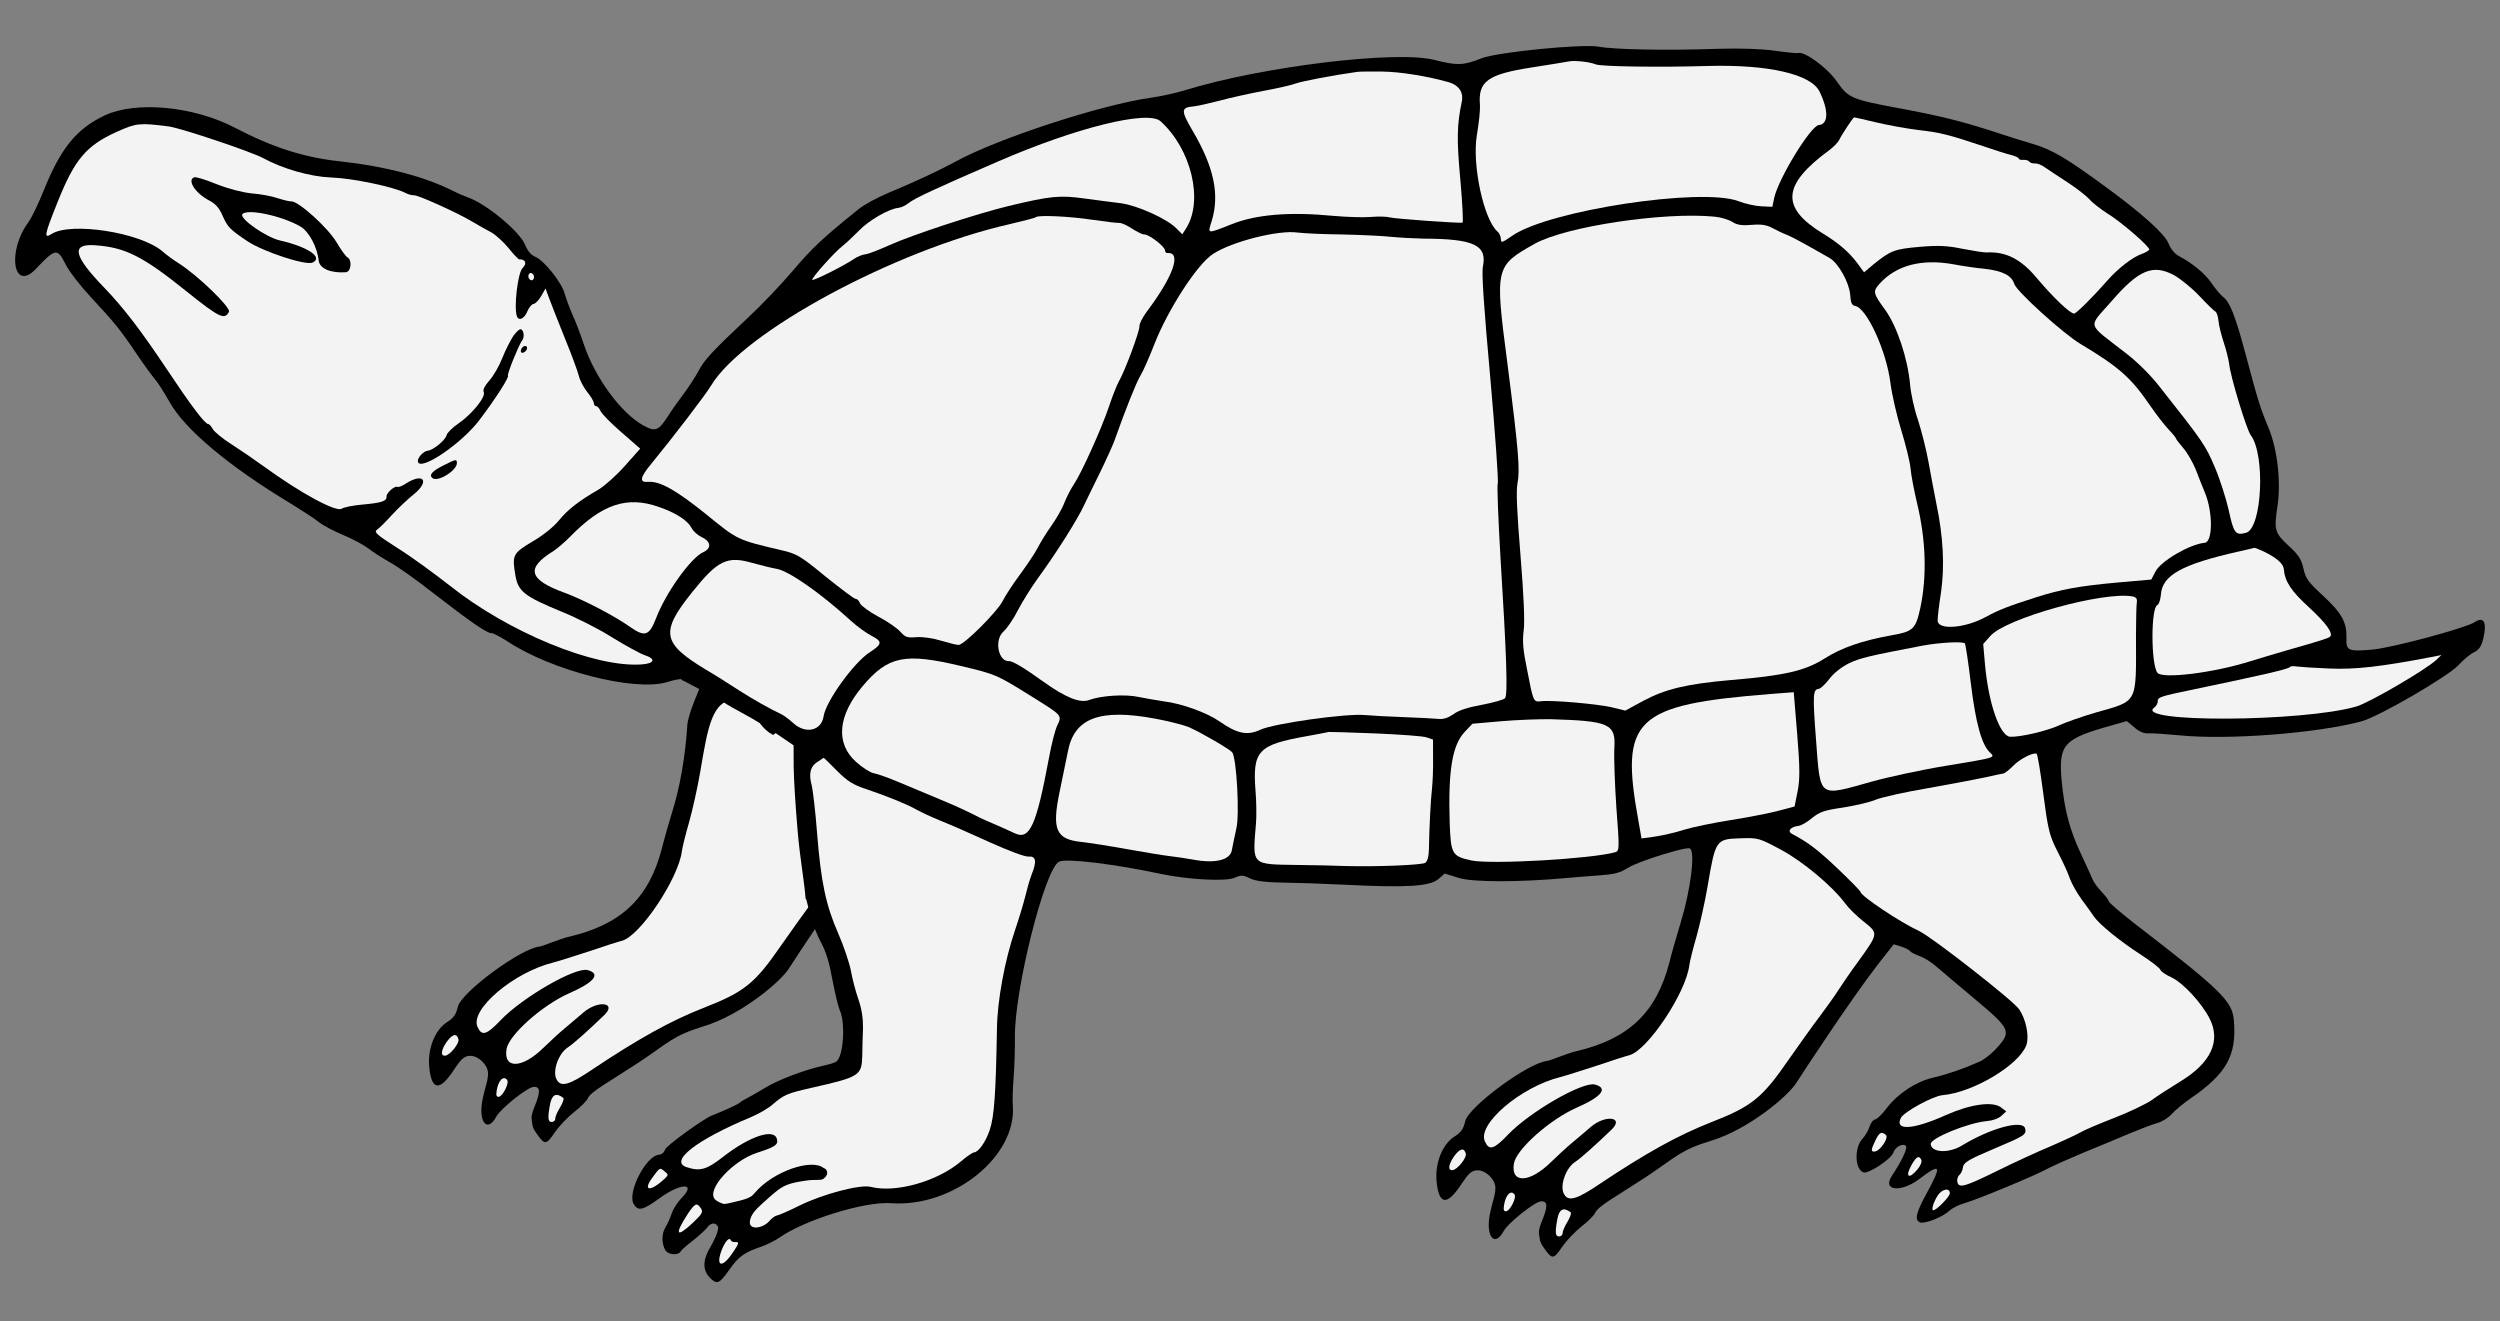 <?xml version="1.0" encoding="UTF-8" standalone="no"?>
<!DOCTYPE svg PUBLIC "-//W3C//DTD SVG 1.1//EN" "http://www.w3.org/Graphics/SVG/1.1/DTD/svg11.dtd">
<svg xmlns:xl="http://www.w3.org/1999/xlink" xmlns="http://www.w3.org/2000/svg" version="1.1" xmlns:dc="http://purl.org/dc/elements/1.1/" viewBox="54 94.5 315 166.5" width="315" height="166.5">
  <rect x="54" y="94.5" width="315" height="166.5" fill="#808080" stroke="none"/>
  <defs>
    <clipPath id="artboard_clip_path">
      <path d="M 54 94.5 L 369 94.5 L 369 261 L 54 261 Z"/>
    </clipPath>
  </defs>
  <g id="Tortoise_Statant_(1)" stroke="none" fill-opacity="1" stroke-opacity="1" stroke-dasharray="none" fill="none">
    <title>Tortoise Statant (1)</title>
    <g id="Tortoise_Statant_(1)_Layer_2" clip-path="url(#artboard_clip_path)">
      <title>Layer 2</title>
      <g id="Group_1801">
        <g id="Graphic_1845">
          <path d="M 166.532 199.318 C 166.486 199.209 166.42 199.13 166.332 199.083 C 163.098 197.324 161.555 196.113 159.678 194.018 C 157.801 191.924 154.372 186.337 150.717 184.841 C 147.605 183.568 144.724 179.984 142.279 180.904 C 142.318 180.907 140.679 184.403 140.592 185.966 C 140.504 187.529 140.102 192.198 138.822 196.381 C 138.396 197.776 137.729 200.058 137.388 201.445 C 135.742 207.712 132.248 211.021 125.567 212.558 C 124.577 212.789 122.349 213.735 121.976 213.768 C 119.655 213.971 112.14 219.509 111.694 221.338 C 111.464 222.34 111.155 222.772 110.306 223.308 C 108.829 224.246 107.881 226.61 108.076 228.846 C 108.347 231.941 109.399 232.08 111.255 229.203 C 112.098 227.945 112.472 227.595 113.131 227.537 C 114.02 227.459 114.907 228.224 115.287 228.942 C 115.813 229.993 115.222 230.964 114.798 233.051 C 114.236 235.873 115.401 237.302 116.543 235.18 C 117.091 234.179 120.411 231.521 121.213 231.451 C 122.102 231.373 122.136 232.092 121.322 234.011 C 120.828 235.296 120.983 235.349 121.077 236.17 C 121.149 236.692 121.36 236.944 121.675 237.417 C 122.646 238.746 122.811 238.819 123.934 237.133 C 124.473 236.364 125.558 235.229 126.341 234.612 C 127.154 233.992 127.896 233.234 128.043 232.932 C 128.426 232.032 130.587 230.927 134.438 228.396 C 138.314 225.833 138.728 225.009 142.722 223.793 C 147.28 222.412 152.386 218.234 153.484 216.411 C 153.83 215.836 160.333 205.907 163.734 201.537 L 165.683 199.056 Z" fill="black"/>
        </g>
        <g id="Graphic_1844">
          <path d="M 152.967 185.966 C 155.754 187.455 157.873 191.654 159.54 193.876 C 159.968 194.474 161.043 195.535 161.91 196.21 C 163.773 197.693 163.77 197.664 161.221 201.208 C 160.24 202.536 159.115 204.194 158.683 204.867 C 158.277 205.509 157.222 206.988 156.369 208.131 C 155.513 209.245 153.739 211.74 152.404 213.647 C 149.098 218.441 147.803 219.479 142.665 221.488 C 138.56 223.089 134.429 225.385 128.753 229.174 C 125.673 231.262 124.63 231.556 124.1 230.447 C 123.606 229.422 124.371 227.276 125.488 226.514 C 126.227 226.045 128.181 224.285 130.126 222.411 C 131.777 220.823 129.379 220.484 127.525 222.061 C 126.799 222.674 125.725 223.605 125.132 224.09 C 124.539 224.575 123.363 225.66 122.511 226.485 C 119.827 229.146 117.41 229.242 117.822 226.693 C 118.099 224.908 122.36 221.127 125.725 219.649 C 128.923 218.243 129.727 217.19 128.04 216.731 C 126.502 216.317 119.85 220.163 117.124 223 C 115.299 224.921 114.707 225.089 114.17 223.894 C 113.172 221.729 118.681 217.03 123.683 215.784 C 124.22 215.651 126.244 215.011 128.181 214.38 C 130.116 213.72 131.999 213.122 132.395 213.029 C 134.705 212.365 139.504 205.159 139.924 201.714 C 139.994 201.188 140.4 199.565 140.822 198.113 C 141.241 196.632 141.886 193.774 142.229 191.752 C 143.221 185.918 143.726 182.685 146.779 182.591 C 149.053 182.508 148.715 185.668 151.411 187.107 Z" fill="#f3f3f3"/>
        </g>
        <g id="Graphic_1843">
          <path d="M 111.763 225.433 C 111.923 225.939 110.699 227.461 110.097 227.514 C 109.466 227.569 109.573 226.809 110.29 225.764 C 111.013 224.777 111.55 224.643 111.763 225.433 Z" fill="#f3f3f3"/>
        </g>
        <g id="Graphic_1842">
          <path d="M 117.903 230.585 C 118.196 230.964 117.333 232.656 116.846 232.699 C 116.56 232.724 116.485 232.528 116.578 231.943 C 116.78 230.625 117.444 229.961 117.903 230.585 Z" fill="#f3f3f3"/>
        </g>
        <g id="Graphic_1841">
          <path d="M 124.972 232.826 C 125.097 232.93 124.913 233.466 124.559 234.046 C 124.206 234.625 123.943 235.255 123.96 235.455 C 123.978 235.656 123.792 235.845 123.563 235.866 C 123.047 235.911 122.979 235.455 123.289 233.724 C 123.523 232.433 124.045 232.127 124.972 232.826 Z" fill="#f3f3f3"/>
        </g>
        <g id="Graphic_1840">
          <path d="M 155.507 207.754 L 155.571 207.766 L 156.09 209.742 C 156.357 210.816 156.99 212.435 157.469 213.289 C 158.09 214.447 158.494 215.769 158.891 217.987 C 159.211 219.663 159.619 221.36 159.797 221.749 C 160.542 223.33 160.304 227.538 159.385 228.254 C 159.251 228.381 158.493 228.62 157.726 228.774 C 155.292 229.334 152.076 230.539 150.377 231.583 C 148.046 233 147.603 233.076 147.229 233.426 C 146.855 233.776 143.814 235.023 143.609 235.092 C 142.904 235.329 137.873 238.857 137.775 239.386 C 137.688 239.711 137.364 239.97 137.02 240 C 135.387 240.143 133.017 244.74 133.837 246.199 C 134.381 247.133 134.978 247.023 137.096 245.481 C 139.728 243.547 141.801 243.481 139.919 245.407 C 139.362 245.975 138.779 246.893 138.623 247.426 C 138.439 247.962 138.103 248.743 137.849 249.14 C 137.341 249.935 137.342 251.264 137.875 252.083 C 138.241 252.629 139.488 252.693 139.761 252.178 C 139.86 251.996 140.558 251.387 141.315 250.801 C 142.099 250.183 142.875 249.48 143.081 249.202 C 143.516 248.558 144.173 248.471 144.455 249.053 C 144.664 249.468 143.826 251.1 143.547 251.558 C 142.772 252.835 142.314 254.294 143.396 255.441 C 144.318 256.4 144.625 256.287 145.858 254.533 C 147.065 252.81 147.772 252.315 149.819 251.616 C 150.604 251.345 151.656 250.82 152.173 250.457 C 155.355 248.215 162.974 245.845 166.289 246.103 C 174.106 246.661 182.174 240.18 181.61 233.731 C 181.565 233.215 181.604 231.681 181.715 230.314 C 181.826 228.947 181.886 226.66 181.878 225.246 C 181.77 219.393 185.644 203.922 187.447 203.071 C 188.331 202.618 194.491 203.379 200.142 204.588 C 203.702 205.345 208.489 205.591 209.571 205.092 C 210.349 204.735 210.638 204.738 211.514 205.182 C 212.237 205.523 213.492 205.673 215.719 205.709 C 217.453 205.73 220.756 205.846 223.076 205.96 C 231.227 206.374 234.158 206.204 235.258 205.241 L 236.036 204.567 L 237.847 205.13 C 239.598 205.67 245.547 205.669 251.449 205.124 C 252.251 205.054 253.999 204.901 255.349 204.812 C 257.472 204.655 258.038 204.519 259.189 203.812 C 260.476 203.006 266.436 201.156 266.92 201.403 C 267.643 201.744 267.03 206.62 265.75 210.804 C 265.323 212.199 264.656 214.481 264.316 215.868 C 262.669 222.134 259.175 225.443 252.494 226.981 C 251.504 227.212 249.276 228.158 248.904 228.19 C 246.582 228.393 239.067 233.931 238.621 235.761 C 238.391 236.763 238.082 237.194 237.234 237.73 C 235.756 238.668 234.808 241.033 235.004 243.268 C 235.275 246.363 236.326 246.502 238.183 243.625 C 239.026 242.368 239.399 242.017 240.059 241.96 C 240.947 241.882 241.834 242.647 242.215 243.364 C 242.74 244.416 242.149 245.387 241.725 247.474 C 241.163 250.296 242.328 251.724 243.471 249.603 C 244.019 248.602 247.338 245.943 248.141 245.873 C 249.029 245.795 249.063 246.514 248.249 248.434 C 247.755 249.719 247.911 249.772 248.005 250.592 C 248.076 251.115 248.287 251.367 248.603 251.84 C 249.573 253.169 249.738 253.242 250.861 251.555 C 251.4 250.786 252.485 249.652 253.269 249.034 C 254.081 248.415 254.823 247.657 254.97 247.355 C 255.353 246.455 257.515 245.35 261.365 242.818 C 265.242 240.256 265.655 239.431 269.65 238.216 C 274.207 236.835 279.314 232.657 280.411 230.834 C 280.757 230.258 287.26 220.329 290.661 215.96 L 292.61 213.479 L 293.56 213.771 C 294.065 213.929 294.579 214.202 294.709 214.364 C 294.81 214.528 295.351 214.77 295.858 214.956 C 296.394 215.141 297.34 215.722 297.966 216.274 C 298.623 216.852 300.836 218.708 302.893 220.434 C 307.319 224.148 307.464 224.482 305.62 226.52 C 304.99 227.24 303.99 228.02 303.406 228.274 C 301.376 229.173 299.246 229.908 297.546 230.288 C 295.396 230.794 293.13 232.292 291.73 234.118 C 291.162 234.889 290.496 235.525 290.267 235.545 C 290.037 235.565 289.726 235.968 289.565 236.444 C 289.434 236.918 289.03 237.588 288.688 237.965 C 287.601 239.071 287.705 241.921 288.83 242.227 C 289.452 242.403 292.237 240.571 292.542 239.765 C 292.794 239.021 293.702 238.508 294.139 238.874 C 294.419 239.11 293.614 240.797 292.389 242.637 C 291.085 244.571 293.561 244.816 295.914 242.993 C 298.541 241.002 298.686 241.335 296.794 244.793 C 295.373 247.372 295.193 248.283 295.966 248.533 C 296.616 248.707 298.82 247.821 299.62 247.058 C 299.994 246.708 300.907 246.253 301.613 246.075 C 303.19 245.62 310.549 242.579 312.117 241.691 C 312.725 241.378 314.726 240.481 316.565 239.714 C 318.406 238.975 320.967 237.884 322.277 237.337 C 323.586 236.789 325.151 236.19 325.771 236.02 C 326.421 235.848 327.214 235.345 327.635 234.875 C 328.027 234.408 329.106 233.534 330.004 232.906 C 334.581 229.762 335.852 227.456 335.463 223.014 C 335.255 220.635 333.833 219.229 322.872 210.803 C 321.165 209.45 319.732 208.247 319.717 208.075 C 319.704 207.932 319.279 207.363 318.77 206.83 C 318.262 206.297 317.767 205.589 317.653 205.281 C 317.539 204.974 316.934 203.669 316.329 202.365 C 314.809 199.177 314.127 196.666 313.765 192.857 C 313.363 188.271 313.996 187.581 320.115 185.89 L 321.974 185.352 L 322.94 186.163 C 323.535 186.688 324.193 186.949 324.709 186.903 C 325.139 186.866 326.969 186.994 328.716 187.159 C 334.747 187.758 345.963 186.892 351.521 185.395 C 353.666 184.832 362.407 179.764 363.753 178.318 C 364.333 177.69 365.193 176.95 365.691 176.705 C 366.382 176.355 366.665 175.955 366.916 174.865 C 367.376 172.861 366.936 172.119 365.764 172.915 C 364.615 173.651 355.36 176.136 352.924 176.349 C 349.886 176.615 349.587 176.496 349.65 174.902 C 349.706 172.905 349.087 171.775 346.699 169.558 C 344.814 167.817 344.518 167.41 344.233 166.135 C 343.956 164.946 343.653 164.453 342.365 163.266 C 340.605 161.63 340.517 161.291 340.952 158.336 C 341.436 155.29 340.958 151.145 339.858 148.469 C 338.801 145.962 338.476 144.893 336.925 139.051 C 335.642 134.282 334.971 132.551 334.105 131.904 C 333.765 131.645 333.119 130.864 332.655 130.183 C 331.857 128.982 330.27 127.677 328.453 126.71 C 327.998 126.461 327.479 125.813 327.218 125.143 C 326.74 123.972 323.918 121.417 319.475 118.167 C 314.382 114.425 312.555 113.344 310.125 112.632 C 308.108 112.029 307.455 111.826 306.355 111.46 C 301.536 109.86 298.731 109.153 293.564 108.19 C 287.223 107.012 286.924 106.893 285.405 104.716 C 284.184 102.975 281.287 100.889 280.533 101.186 C 280.421 101.224 279.111 101.108 277.62 100.892 C 276.011 100.657 273.143 100.562 270.465 100.651 C 263.958 100.874 257.421 100.753 255.425 100.379 C 253.371 100.01 242.691 101.06 240.68 101.842 C 238.364 102.767 237.585 102.777 234.72 102.046 C 229.877 100.824 212.903 102.886 203.204 105.901 C 202.135 106.225 200.208 106.654 198.952 106.821 C 192.677 107.717 179.762 111.937 174.47 114.826 C 172.291 115.998 169.435 117.346 165.924 118.808 C 164.531 119.392 162.877 120.287 162.203 120.837 C 157.616 124.531 156.362 125.709 153.928 128.579 C 152.408 130.358 149.922 132.972 148.373 134.407 C 143.863 138.643 142.7 139.871 141.986 141.291 C 141.588 142.019 140.774 143.274 140.18 144.077 C 139.557 144.882 138.683 146.114 138.227 146.847 C 136.955 148.806 136.592 148.954 135.014 148.081 C 132.219 146.506 129.038 142.164 127.607 138.015 C 127.174 136.695 126.5 134.935 126.109 134.103 C 125.748 133.268 125.33 132.121 125.165 131.557 C 124.841 130.171 122.572 127.337 121.492 126.883 C 120.923 126.644 120.505 126.16 120.177 125.38 C 119.508 123.677 115.274 120.178 112.951 119.371 C 112.564 119.231 111.695 118.874 111.029 118.528 C 107.436 116.734 102.53 115.459 96.99 114.847 C 92.326 114.359 88.374 113.088 83.593 110.59 C 78.419 107.894 71.196 107.198 67.254 109.016 C 63.62 110.72 61.64 113.174 59.46 118.621 C 58.819 120.208 57.964 121.987 57.55 122.542 C 54.842 126.245 55.694 131.369 58.523 128.378 C 60.98 125.766 61.238 125.743 62.255 127.791 C 62.71 128.704 64.141 130.543 65.512 132.011 C 68.348 135.055 69.155 136.024 71.28 139.188 C 72.143 140.47 73.159 141.854 73.546 142.311 C 73.93 142.74 74.738 144.055 75.385 145.183 C 77.27 148.57 82.789 153.227 90.624 157.942 C 92.058 158.828 93.68 159.87 94.179 160.288 C 94.706 160.704 96.069 161.422 97.208 161.9 C 98.376 162.376 99.8 163.146 100.388 163.586 C 100.977 164.054 102.23 164.84 103.142 165.366 C 104.081 165.862 106.575 167.636 108.685 169.3 C 113.208 172.803 115.39 174.316 115.906 174.271 C 116.107 174.253 117.014 174.723 117.932 175.306 C 123.451 178.982 133.939 181.674 138.019 180.451 C 138.948 180.168 139.771 180.009 139.865 180.088 C 139.888 180.107 139.896 180.139 139.891 180.18 C 140.423 180.372 141.905 181.281 142.772 181.624 C 143.312 181.865 144.282 182.387 144.958 182.847 C 145.634 183.308 146.97 184.058 147.908 184.553 C 148.847 185.049 150.586 186.109 151.812 186.926 L 153.993 188.41 L 154.002 191.153 C 154.017 192.653 154.247 196.272 154.503 199.195 C 154.784 202.598 155.364 205.69 155.507 207.754 Z" fill="black"/>
        </g>
        <g id="Graphic_1839">
          <path d="M 75.233 110.426 C 76.81 110.634 85.588 113.592 87.133 114.41 C 89.621 115.78 93.144 116.772 95.722 116.864 C 98.387 116.948 103.623 118.05 105.046 118.791 C 105.41 118.991 105.912 119.12 106.141 119.1 C 106.657 119.055 111.739 121.354 113.568 122.464 C 114.299 122.891 115.334 123.494 115.877 123.764 C 116.392 124.037 117.363 124.905 118.04 125.712 C 118.688 126.521 119.324 127.188 119.41 127.18 C 120.215 127.139 120.437 127.697 119.852 128.268 C 119.235 128.813 118.712 133.393 119.146 134.394 C 119.399 134.979 120.091 134.629 120.446 133.732 C 120.661 133.222 121.001 132.817 121.23 132.797 C 121.431 132.779 121.883 132.335 122.184 131.818 L 122.734 130.846 L 123.189 132.077 C 123.449 132.747 124.312 135.011 125.156 137.074 C 126.001 139.137 126.796 141.291 126.932 141.857 C 127.071 142.451 127.552 143.333 127.975 143.874 C 128.426 144.412 128.799 145.044 128.819 145.273 C 128.839 145.502 128.972 145.693 129.115 145.68 C 129.258 145.668 129.513 145.934 129.657 146.268 C 129.805 146.631 130.978 147.827 132.289 148.955 L 134.666 151.028 L 132.746 153.189 C 131.695 154.378 130.196 155.722 129.4 156.196 C 126.926 157.625 125.547 158.699 124.425 160.068 C 123.773 160.876 122.452 161.944 121.105 162.726 C 118.607 164.216 118.51 164.426 118.937 166.988 C 119.289 169.036 120.063 169.633 124.797 171.587 C 126.683 172.346 129.553 173.799 131.175 174.841 C 132.823 175.852 134.643 176.848 135.239 177.056 C 136.665 177.508 136.485 178.102 134.849 178.216 C 128.938 178.647 118.063 174.169 110.707 168.315 C 108.753 166.782 105.791 164.615 104.081 163.552 C 101.42 161.85 101.074 161.533 101.51 161.235 C 101.784 161.067 102.634 160.213 103.397 159.366 C 104.189 158.517 105.389 157.373 106.091 156.82 C 108.196 155.134 107.403 153.991 105.132 155.431 C 104.696 155.729 104.222 155.915 104.071 155.842 C 103.738 155.669 102.667 156.629 102.704 157.059 C 102.754 157.632 102.11 157.862 99.674 158.075 C 98.471 158.18 97.279 158.429 97.063 158.592 C 96.412 159.082 91.959 156.699 87.209 153.245 C 86.037 152.395 84.195 151.141 83.124 150.455 C 82.053 149.769 81.027 148.934 80.823 148.577 C 80.618 148.219 80.361 147.924 80.247 147.934 C 79.846 147.969 78.015 145.53 75.022 141.027 C 71.7 136.062 69.612 133.328 67.133 130.743 C 63.292 126.776 62.925 125.22 65.857 125.397 C 69.748 125.634 71.984 126.767 77.576 131.273 C 81.644 134.527 82.307 134.845 82.85 133.787 C 83.123 133.272 78.925 129.192 76.51 127.67 C 75.899 127.291 74.974 126.621 74.473 126.173 C 71.694 123.789 62.911 122.42 60.478 123.99 C 59.494 124.625 59.595 124.125 61.205 120.086 C 63.383 114.61 64.819 112.867 68.708 111.112 C 71.181 110.001 71.582 109.965 75.233 110.426 Z" fill="#f3f3f3"/>
        </g>
        <g id="Graphic_1838">
          <path d="M 228.149 103.516 C 230.461 103.545 233.801 104.09 236.554 104.86 C 237.829 105.24 238.428 106.14 238.184 107.317 C 237.573 110.229 237.53 112.052 238.005 117.151 C 238.266 120.132 238.391 122.547 238.276 122.557 C 237.502 122.624 229.685 122.067 229.092 121.887 C 228.706 121.777 227.607 121.757 226.69 121.838 C 225.744 121.92 223.658 121.843 222 121.699 C 216.495 121.17 212.251 121.512 209.155 122.765 C 206.057 123.989 206.145 124.01 206.667 122.377 C 207.702 119.023 206.966 115.564 204.285 111.004 C 202.758 108.395 202.785 108.046 204.418 107.903 C 204.848 107.865 206.292 107.537 207.677 107.184 C 209.058 106.804 211.524 106.27 213.171 105.953 C 214.792 105.667 216.661 105.243 217.277 105.016 C 218.174 104.707 221.781 104.016 224.947 103.565 C 225.26 103.509 226.703 103.498 228.149 103.516 Z" fill="#f3f3f3"/>
        </g>
        <g id="Graphic_1837">
          <path d="M 255.042 102.607 C 255.703 102.896 263.191 102.992 269.211 102.812 C 276.817 102.608 282.209 103.84 283.27 106.058 C 284.431 108.44 284.378 110.148 283.175 110.254 C 282.143 110.344 278.052 117.055 277.541 119.468 L 277.318 120.556 L 275.985 120.499 C 275.261 120.476 273.908 120.19 273.01 119.836 C 268.354 118.106 249.257 120.99 244.597 124.17 C 243.125 125.165 243.153 125.162 243.096 124.503 C 243.071 124.216 242.895 123.856 242.708 123.7 C 240.962 122.235 239.457 115.263 240.084 111.54 C 240.353 109.986 240.52 108.267 240.475 107.752 C 240.212 104.742 241.434 103.856 247.076 102.987 C 249.299 102.648 251.376 102.293 251.688 102.237 C 252.369 102.09 254.321 102.295 255.042 102.607 Z" fill="#f3f3f3"/>
        </g>
        <g id="Graphic_1836">
          <path d="M 200.221 109.772 C 204.108 113.272 205.66 119.779 203.452 123.264 L 202.97 124.028 L 202.178 123.231 C 200.977 122.037 197.31 120.394 195.263 120.111 C 194.271 119.995 192.168 119.717 190.619 119.506 C 187.521 119.084 186.403 119.182 181.085 120.456 C 177.013 121.448 168.927 124.09 166.011 125.414 C 164.733 125.987 163.392 126.509 163.048 126.539 C 162.675 126.572 162.034 126.83 161.653 127.094 C 160.29 128.022 156.361 129.983 156.341 129.754 C 156.313 129.439 159.181 126.242 160.155 125.493 C 160.615 125.135 161.522 124.276 162.212 123.58 C 163.427 122.29 166.011 120.793 167.215 120.688 C 167.558 120.658 168.14 120.376 168.49 120.085 C 169.19 119.504 171.937 118.224 179.812 114.82 C 189.662 110.551 198.624 108.352 200.221 109.772 Z" fill="#f3f3f3"/>
        </g>
        <g id="Graphic_1835">
          <path d="M 290.276 109.892 C 291.692 110.23 294.1 110.684 295.618 110.869 C 298.505 111.194 299.569 111.476 303.883 112.918 C 305.283 113.402 306.857 113.9 307.388 114.027 C 307.89 114.156 308.34 114.348 308.35 114.462 C 308.363 114.606 308.628 114.669 308.915 114.644 C 309.23 114.616 309.584 114.701 309.685 114.865 C 309.783 115.001 310.111 115.117 310.398 115.092 C 310.684 115.067 311.251 115.277 311.654 115.588 C 312.054 115.871 313.341 116.711 314.474 117.45 C 315.607 118.188 316.877 119.174 317.261 119.603 C 317.648 120.06 318.669 120.837 319.495 121.371 C 321.356 122.508 324.953 125.659 324.806 125.96 C 324.73 126.082 324.347 126.318 323.927 126.47 C 322.748 126.862 320.881 128.296 319.516 129.86 C 317.678 131.955 315.631 133.983 315.345 134.008 C 314.858 134.05 312.682 131.959 310.685 129.593 C 308.682 127.169 306.776 126.18 304.332 126.308 C 304.017 126.335 302.64 126.109 301.289 125.852 C 299.348 125.444 298.131 125.406 295.839 125.607 C 292.657 125.885 292.211 126.068 289.973 127.882 L 288.871 128.815 L 288.116 127.784 C 287.097 126.371 285.721 125.163 283.769 123.977 C 278.31 120.671 278.521 117.794 284.519 113.399 C 285.033 113.008 285.59 112.439 285.737 112.138 C 286.028 111.506 287.481 109.299 287.624 109.287 C 287.682 109.282 288.86 109.554 290.276 109.892 Z" fill="#f3f3f3"/>
        </g>
        <g id="Graphic_1834">
          <path d="M 191.633 122.19 C 193.242 122.425 194.76 122.61 195.018 122.587 C 195.276 122.564 195.996 122.877 196.641 123.311 C 197.283 123.717 197.977 124.061 198.178 124.043 C 198.722 123.996 200.733 125.524 200.776 126.011 C 200.796 126.24 200.925 126.402 201.097 126.387 C 202.931 126.227 201.819 129.356 198.507 133.747 C 197.965 134.487 197.545 135.304 197.571 135.59 C 197.623 136.192 195.728 141.267 195 142.515 C 194.725 143.001 194.157 144.437 193.723 145.746 C 192.831 148.423 190.243 154.165 189.296 155.548 C 188.963 156.039 188.418 157.068 188.111 157.846 C 187.806 158.652 187.051 159.931 186.46 160.763 C 185.894 161.563 185.135 162.785 184.789 163.45 C 184.445 164.145 183.422 165.649 182.545 166.852 C 181.666 168.027 180.647 169.589 180.304 170.283 C 179.586 171.645 175.522 175.697 174.805 175.76 C 174.576 175.78 173.571 175.521 172.593 175.232 C 171.583 174.916 170.238 174.716 169.464 174.783 C 168.317 174.884 168.049 174.792 167.44 174.094 C 167.056 173.666 165.824 172.791 164.675 172.199 C 163.554 171.604 162.504 170.829 162.362 170.524 C 162.246 170.188 161.994 169.95 161.822 169.965 C 161.65 169.98 159.98 168.711 158.055 167.175 C 154.881 164.565 154.424 164.288 152.537 163.846 C 146.816 162.499 146.996 162.569 142.954 159.284 C 139.164 156.237 137.129 155.087 135.638 155.217 C 134.521 155.315 134.635 154.641 136.073 152.926 C 138.579 149.877 142.935 144.211 143.613 143.054 C 147.647 136.348 166.618 126.082 181.142 122.761 C 182.925 122.345 184.45 121.952 184.529 121.859 C 184.793 121.576 188.736 121.75 191.633 122.19 Z" fill="#f3f3f3"/>
        </g>
        <g id="Graphic_1833">
          <path d="M 121.241 129.619 C 121.118 129.861 120.946 129.876 120.759 129.719 C 120.572 129.562 120.518 129.278 120.618 129.096 C 120.741 128.854 120.913 128.839 121.1 128.996 C 121.287 129.153 121.341 129.437 121.241 129.619 Z" fill="#f3f3f3"/>
        </g>
        <g id="Graphic_1832">
          <path d="M 217.476 123.799 C 218.119 123.887 220.585 124.018 222.984 124.039 C 225.357 124.091 228.227 124.216 229.364 124.347 C 230.471 124.452 232.328 124.55 233.427 124.569 C 239.754 124.593 241.413 125.401 240.841 128.108 C 240.679 128.902 240.964 133.151 241.78 142.148 C 242.402 149.255 242.838 155.224 242.712 155.437 C 242.615 155.648 242.773 159.764 243.051 164.591 C 243.831 177.143 244 182.038 243.633 182.474 C 243.477 182.661 242.152 183.037 240.703 183.308 C 238.912 183.638 237.789 183.996 237.138 184.486 C 236.457 184.95 235.896 185.143 235.256 185.084 C 234.761 185.041 232.816 184.922 230.904 184.858 C 228.993 184.794 226.758 184.672 225.972 184.597 C 223.613 184.37 214.513 185.657 212.82 186.44 C 211.156 187.221 209.891 186.957 207.646 185.391 C 206.107 184.313 202.915 183.148 200.697 182.88 C 199.731 182.734 198.294 182.484 197.501 182.323 C 195.85 181.947 192.776 182.129 191.238 182.697 C 190.093 183.144 188.236 182.382 185.401 180.349 C 183.12 178.7 181.565 177.768 181.164 177.803 C 179.788 177.923 179.225 175.113 180.46 174.052 C 180.889 173.668 181.734 172.439 182.275 171.352 C 182.843 170.263 183.959 168.49 184.757 167.381 C 187.104 164.172 189.742 159.985 190.568 158.209 C 191.009 157.304 191.961 155.314 192.698 153.835 C 193.432 152.327 194.256 150.522 194.509 149.778 C 195.734 146.292 197.179 142.671 197.685 141.847 C 198.015 141.327 198.81 139.525 199.47 137.821 C 201.169 133.485 204.882 127.731 206.853 126.49 C 209.257 124.922 215.107 123.457 217.476 123.799 Z" fill="#f3f3f3"/>
        </g>
        <g id="Graphic_1831">
          <path d="M 270.034 121.8 C 270.849 121.873 271.859 122.189 272.288 122.469 C 272.87 122.851 273.513 122.939 274.716 122.834 C 275.949 122.726 276.623 122.841 277.382 123.265 C 277.957 123.561 278.742 123.955 279.158 124.092 C 279.788 124.354 281.332 125.172 284.556 127.027 C 285.653 127.682 286.988 130.078 287.124 131.625 C 287.185 132.659 287.328 132.965 287.739 133.044 C 289.204 133.291 291.7 138.704 292.204 142.819 C 292.384 144.218 292.992 146.88 293.557 148.707 C 294.121 150.535 294.658 152.712 294.731 153.543 C 294.803 154.374 295.174 156.305 295.542 157.862 C 296.674 162.556 296.812 167.107 295.952 171.139 C 295.373 173.76 295.054 174.076 292.352 174.544 C 288.627 175.216 286.02 176.109 283.832 177.513 C 281.394 179.026 278.876 179.622 272.081 180.187 C 266.521 180.674 263.862 181.31 261.076 182.796 L 258.787 184.036 L 257.046 183.611 C 255.219 183.193 249.485 182.684 248.143 182.859 C 247.2 182.97 247.195 182.913 246.407 178.852 C 245.902 176.384 245.812 175.352 245.98 173.98 C 246.143 172.869 245.993 169.503 245.585 164.514 C 245.138 159.066 245.019 156.39 245.197 155.451 C 245.536 153.717 245.367 151.451 243.918 140.17 C 242.346 128.15 242.393 128.03 247.347 125.229 C 251.227 123.041 263.684 121.171 270.034 121.8 Z" fill="#f3f3f3"/>
        </g>
        <g id="Graphic_1830">
          <path d="M 300.131 127.801 C 301.277 128.019 303.003 128.272 303.992 128.359 C 306.325 128.617 307.474 129.209 307.799 130.278 C 308.082 131.207 313.917 136.501 316.142 137.837 C 321.018 140.76 322.522 142.101 324.906 145.589 C 325.668 146.707 326.742 148.085 327.251 148.619 C 327.759 149.152 328.18 149.664 328.19 149.778 C 328.197 149.864 328.62 150.405 329.102 150.969 C 329.616 151.559 330.3 152.77 330.666 153.662 C 331.005 154.557 331.524 155.869 331.816 156.565 C 332.839 159.017 332.823 162.802 331.792 162.892 C 329.929 163.055 326.246 165.196 325.583 166.525 L 325.064 167.523 L 320.593 167.915 C 315.952 168.349 313.763 168.743 310.587 169.743 C 306.908 170.931 305.93 171.306 304.137 172.271 C 301.601 173.648 298.245 173.913 298.143 172.738 C 298.118 172.451 298.297 170.876 298.556 169.207 C 299.046 165.901 298.861 162.134 297.971 157.909 C 297.718 156.66 297.283 154.33 297.002 152.767 C 296.718 151.174 296.104 148.773 295.668 147.425 C 295.206 146.108 294.77 144.096 294.673 142.978 C 294.382 139.654 293.018 135.615 291.537 133.549 C 289.995 131.432 289.949 131.234 290.843 130.231 C 292.95 127.91 296.141 127.082 300.131 127.801 Z" fill="#f3f3f3"/>
        </g>
        <g id="Graphic_1829">
          <path d="M 327.947 129.18 C 328.737 129.631 330.166 130.776 331.121 131.79 C 332.045 132.778 332.961 133.679 333.141 133.75 C 333.291 133.824 333.485 134.385 333.535 134.958 C 333.585 135.531 333.896 136.774 334.208 137.7 C 334.52 138.626 334.797 139.814 334.871 140.328 C 335.007 141.875 337.073 148.654 337.594 149.331 C 339.456 151.796 339.021 161.018 337.023 161.625 C 335.67 162.004 335.442 161.706 334.806 158.729 C 334.48 157.314 333.72 154.897 333.066 153.366 C 331.87 150.583 331.668 150.254 326.115 143.231 C 325.008 141.797 323.331 140.125 321.845 138.984 C 316.826 135.091 317.068 135.879 319.981 132.534 C 323.495 128.472 325.251 127.741 327.947 129.18 Z" fill="#f3f3f3"/>
        </g>
        <g id="Graphic_1828">
          <path d="M 137.042 158.386 C 139.186 159.123 140.657 160.092 141.143 161.031 C 141.353 161.446 141.947 161.971 142.429 162.189 C 143.601 162.722 143.679 163.61 142.594 164.081 C 141.039 164.794 137.899 169.17 136.677 172.367 C 135.804 174.609 135.272 174.8 133.428 173.518 C 131.396 172.078 127.493 170.052 125.136 169.189 C 120.602 167.535 120.216 166.096 123.724 163.941 C 124.189 163.641 125.129 162.836 125.819 162.141 C 129.847 158.005 133.018 156.948 137.042 158.386 Z" fill="#f3f3f3"/>
        </g>
        <g id="Graphic_1827">
          <path d="M 148.835 165.441 C 149.871 165.726 151.23 166.069 151.904 166.183 C 153.4 166.456 157.366 169.2 161.227 172.732 C 162.011 173.443 163.152 174.267 163.817 174.613 C 165.208 175.329 165.179 175.649 163.594 176.683 C 161.597 177.955 158.043 182.887 157.774 184.758 C 157.5 186.573 155.519 187.035 153.95 185.613 C 153.446 185.137 152.768 184.648 152.467 184.501 C 151.052 183.845 148.925 182.645 147.059 181.451 C 145.926 180.712 144.091 179.544 142.966 178.892 C 137.416 175.537 137.153 174.174 141.215 169.111 C 144.443 165.074 145.635 164.508 148.835 165.441 Z" fill="#f3f3f3"/>
        </g>
        <g id="Graphic_1826">
          <path d="M 175.096 178.42 C 179.608 179.498 179.551 179.503 184.04 182.287 C 187.889 184.694 187.824 184.613 187.216 185.908 C 186.946 186.452 186.473 188.312 186.162 190.043 C 184.568 198.558 183.747 200.391 181.848 199.489 C 181.245 199.195 179.924 198.617 178.933 198.184 C 177.945 197.78 176.798 197.216 176.343 196.967 C 175.919 196.744 174.294 195.991 172.736 195.348 C 171.206 194.702 168.78 193.701 167.37 193.102 C 165.96 192.504 164.47 191.97 164.061 191.919 C 163.65 191.84 162.641 191.206 161.857 190.495 C 159.255 188.152 159.558 184.689 162.671 180.98 C 165.887 177.147 168.017 176.729 175.096 178.42 Z" fill="#f3f3f3"/>
        </g>
        <g id="Graphic_1825">
          <path d="M 339.253 164.001 C 340.852 164.785 341.696 165.52 341.754 166.179 C 341.894 167.784 342.692 168.985 344.951 171.039 C 347.088 173.018 347.975 174.24 347.611 174.705 C 347.426 174.895 346.5 175.207 342.216 176.419 C 340.668 176.872 338.584 177.488 337.573 177.807 C 332.908 179.284 326.451 180.08 325.831 179.268 C 325.014 178.184 325.005 171.138 325.808 170.751 C 326.03 170.644 326.211 170.08 326.271 169.439 C 326.43 166.971 328.938 165.596 336.075 163.99 C 337.094 163.756 337.973 163.564 338.056 163.528 C 338.142 163.52 338.681 163.733 339.253 164.001 Z" fill="#f3f3f3"/>
        </g>
        <g id="Graphic_1824">
          <path d="M 322.65 169.641 C 323.178 169.739 323.31 169.929 323.238 170.427 C 323.182 170.778 323.142 172.63 323.133 174.508 C 323.153 183.314 323.449 182.739 318.068 184.279 C 316.379 184.773 314.277 185.506 313.445 185.896 C 311.89 186.61 308.522 187.395 307.274 187.331 C 305.996 187.241 304.574 183.207 304.119 178.337 L 303.884 175.643 L 304.804 174.61 C 306.804 172.384 318.956 169.011 322.65 169.641 Z" fill="#f3f3f3"/>
        </g>
        <g id="Graphic_1823">
          <path d="M 199.588 185.057 C 201.29 185.37 203.211 185.866 203.871 186.155 C 205.435 186.855 208.965 188.915 209.258 189.293 C 209.813 190.025 210.205 197.152 209.78 198.893 C 209.574 199.835 209.306 201.072 209.211 201.629 C 209.001 202.86 207.137 203.341 204.318 202.808 C 203.438 202.654 202.121 202.451 201.392 202.371 C 200.663 202.29 198.231 201.896 195.972 201.488 C 193.712 201.079 191.106 200.671 190.203 200.577 C 187.055 200.246 186.515 199.023 187.513 194.257 C 187.899 192.404 188.366 190.139 188.546 189.228 C 189.329 184.972 192.542 183.738 199.588 185.057 Z" fill="#f3f3f3"/>
        </g>
        <g id="Graphic_1822">
          <path d="M 301.566 175.557 C 301.659 175.636 302.001 177.887 302.322 180.574 C 302.938 185.631 303.695 188.338 304.733 189.315 C 305.427 189.977 305.539 189.938 299.305 190.974 C 296.172 191.479 291.921 192.4 289.835 192.987 C 283.041 194.881 283.384 195.168 282.821 187.738 C 282.379 182.03 282.436 181.361 283.152 181.298 C 283.382 181.278 283.996 180.704 284.514 180.024 C 285.11 179.249 286.058 178.531 286.971 178.076 C 288.357 177.406 289.574 177.126 296.249 175.849 C 298.352 175.463 301.226 175.298 301.566 175.557 Z" fill="#f3f3f3"/>
        </g>
        <g id="Graphic_1821">
          <path d="M 159.441 191.601 C 160.802 192.955 161.475 193.387 163.228 193.956 C 166.056 194.921 168.423 195.898 169.549 196.551 C 170.035 196.826 171.39 197.458 172.558 197.933 C 173.694 198.383 176.488 199.611 178.714 200.629 C 181.028 201.669 183.12 202.468 183.578 202.427 C 184.524 202.345 184.668 202.996 184.003 204.643 C 183.767 205.241 183.413 206.485 183.202 207.37 C 182.991 208.255 182.408 210.183 181.903 211.671 C 180.593 215.511 179.654 220.618 179.616 224.144 C 179.479 232.156 179.281 235.177 178.708 236.873 C 178.179 238.421 177.305 239.653 176.732 239.703 C 176.531 239.72 175.795 240.218 175.097 240.827 C 172.086 243.372 166.871 244.839 163.712 244.047 C 162.382 243.702 157.669 244.951 154.679 246.426 C 153.351 247.091 152.099 247.634 151.898 247.651 C 151.698 247.669 151.262 247.967 150.948 248.341 C 150.054 249.343 148.446 249.455 148.48 248.528 C 148.479 247.517 149.52 246.642 150.062 246.137 C 150.322 245.892 151.374 244.941 151.969 244.484 C 152.836 243.831 153.544 243.566 155.253 243.301 C 156.96 243.007 157.502 243.378 157.921 242.879 C 157.921 242.879 158.294 242.575 158.215 242.162 C 158.137 241.75 157.787 241.678 157.787 241.678 C 156.322 240.449 151.502 242.041 149.167 244.729 C 148.801 245.166 148.618 245.483 146.663 245.914 C 145.986 246.089 145.584 246.167 145.343 246.193 C 145.089 246.254 144.291 245.862 144.065 245.593 C 143.007 244.386 146.272 240.779 149.359 239.758 C 151.69 239.006 152.072 238.741 151.894 238.035 C 151.568 236.619 148.452 237.643 145.047 240.309 C 143.046 241.87 142.202 242.117 140.536 241.57 C 138.249 240.846 141.736 238.115 148.703 235.224 C 149.621 234.826 150.803 234.145 151.313 233.696 C 152.762 232.443 153.151 232.264 156.295 231.556 C 162.298 230.194 162.572 230.025 162.645 227.564 C 162.646 226.582 162.709 224.988 162.738 224.004 C 162.748 222.79 162.595 221.706 162.167 220.444 C 161.821 219.463 161.389 217.826 161.213 216.802 C 161.008 215.78 160.304 213.676 159.619 212.119 C 158.068 208.587 157.435 205.639 156.948 199.415 C 156.741 196.718 156.422 194.06 156.286 193.495 C 155.866 192.001 156.101 191.056 156.978 190.517 C 157.388 190.25 157.743 190.017 157.769 189.986 C 157.796 189.955 158.554 190.697 159.441 191.601 Z" fill="#f3f3f3"/>
        </g>
        <g id="Graphic_1820">
          <path d="M 227.272 186.909 C 230.373 187.042 233.308 187.247 233.756 187.41 L 234.559 187.686 L 234.567 190.083 C 234.594 191.38 234.512 193.091 234.434 193.848 C 234.266 195.22 234.089 198.817 234.041 201.565 C 234.03 202.432 233.851 203.025 233.579 203.222 C 233.084 203.497 227.444 203.73 223.449 203.618 C 222.087 203.563 219.482 203.503 217.662 203.489 C 211.559 203.387 211.814 203.654 212.259 198.185 C 212.327 197.313 212.313 195.495 212.195 194.148 C 211.811 189.099 212.496 188.346 218.639 187.26 C 220.059 186.991 221.339 186.764 221.422 186.727 C 221.537 186.717 224.141 186.778 227.272 186.909 Z" fill="#f3f3f3"/>
        </g>
        <g id="Graphic_1819">
          <path d="M 280.448 187.021 C 280.793 191.294 280.798 192.68 280.499 194.208 L 280.117 196.118 L 278 196.679 C 276.843 196.982 274.145 197.507 272.037 197.836 C 269.929 198.165 267.32 198.711 266.222 199.038 C 265.156 199.391 263.485 199.768 262.544 199.908 L 260.832 200.145 L 260.431 197.87 C 258.096 185.049 259.936 183.3 277.144 181.939 L 280.012 181.717 L 280.448 187.021 Z" fill="#f3f3f3"/>
        </g>
        <g id="Graphic_1818">
          <path d="M 249.381 185.119 C 256.764 185.339 257.604 185.699 257.409 188.748 C 257.34 189.938 257.466 193.364 257.667 196.321 C 258.059 201.456 258.053 201.716 257.518 201.879 C 254.645 202.708 241.887 203.448 239.386 202.916 C 236.942 202.379 236.805 202.131 236.66 198.159 C 236.456 191.535 236.985 188.34 238.6 186.668 L 239.525 185.692 L 243.137 185.376 C 245.114 185.203 247.935 185.101 249.381 185.119 Z" fill="#f3f3f3"/>
        </g>
        <g id="Graphic_1817">
          <path d="M 347.472 178.732 C 350.691 178.883 354.008 178.506 360.342 177.288 L 361.619 177.032 L 360.952 177.668 C 359.562 178.945 352.555 183.023 350.923 183.513 C 344.136 185.492 322.601 185.586 325.462 183.632 C 325.705 183.437 325.904 183.073 325.882 182.815 C 325.842 182.357 326.405 182.192 330.036 181.441 C 339.395 179.496 342.281 178.81 342.519 178.559 C 342.595 178.436 342.996 178.401 343.407 178.481 C 343.816 178.532 345.647 178.66 347.472 178.732 Z" fill="#f3f3f3"/>
        </g>
        <g id="Graphic_1816">
          <path d="M 311.452 194.474 C 312 198.758 312.223 199.663 312.965 201.215 C 314.365 204.009 314.37 204.067 314.819 205.24 C 315.046 205.856 315.696 207.012 316.287 207.827 C 316.876 208.613 317.568 209.592 317.832 209.973 C 318.465 210.928 321.078 213.068 323.833 214.848 C 325.119 215.689 326.202 216.518 326.22 216.719 C 326.264 216.888 326.879 217.325 327.631 217.664 C 329.108 218.372 331.438 220.912 332.416 222.848 C 333.847 225.668 332.585 228.406 328.774 230.732 C 327.404 231.574 325.736 232.644 325.086 233.134 C 324.404 233.598 322.299 234.62 320.372 235.366 C 318.444 236.112 316.579 236.911 316.196 237.147 C 315.812 237.382 314.064 238.2 312.311 238.959 C 310.556 239.691 307.558 241.079 305.648 242.026 C 301.578 244.028 300.846 244.237 300.635 243.475 C 300.55 243.165 300.658 242.751 300.872 242.559 C 301.087 242.367 301.283 241.975 301.313 241.654 C 301.396 240.954 302.002 240.612 305.538 239.119 C 309.075 237.625 309.35 237.457 309.167 236.693 C 308.892 235.533 304.802 236.642 301.211 238.833 C 299.566 239.843 297.363 239.747 297.268 238.658 C 297.203 237.913 301.999 235.963 304.349 235.757 C 305.123 235.69 305.822 235.426 306.196 235.076 L 306.783 234.534 L 306.103 234.016 C 305.053 233.241 302.257 233.63 299.2 234.995 C 295.031 236.861 292.676 237.01 293.513 235.348 C 293.909 234.591 297.546 232.598 298.75 232.493 C 302.619 232.154 308.382 228.705 309.317 226.197 C 309.712 225.094 309.292 222.936 308.4 221.656 C 307.638 220.539 297.38 212.542 295.814 211.812 C 293.437 210.721 288.469 207.401 288.423 206.886 C 288.411 206.742 287.113 205.441 285.537 203.932 C 283.019 201.554 281.842 200.646 279.814 199.582 C 279.148 199.235 279.59 198.677 280.62 198.558 C 280.935 198.53 281.705 198.088 282.324 197.571 C 283.295 196.793 283.799 196.605 286.251 196.246 C 287.788 195.996 289.657 195.572 290.38 195.249 C 291.134 194.952 294.05 194.293 296.896 193.813 C 299.74 193.304 302.951 192.706 304.056 192.465 C 305.132 192.226 306.18 191.99 306.381 191.972 C 306.582 191.955 307.122 191.532 307.627 191.026 C 308.419 190.177 310.159 189.274 310.609 189.465 C 310.729 189.513 311.099 191.762 311.452 194.474 Z" fill="#f3f3f3"/>
        </g>
        <g id="Graphic_1815">
          <path d="M 278.338 201.53 C 281.125 203.019 284.8 206.076 286.468 208.298 C 286.895 208.896 287.97 209.957 288.838 210.632 C 290.7 212.116 290.698 212.087 288.149 215.631 C 287.168 216.959 286.042 218.617 285.61 219.29 C 285.204 219.932 284.149 221.41 283.296 222.553 C 282.441 223.668 280.666 226.162 279.332 228.069 C 276.026 232.864 274.73 233.901 269.592 235.91 C 265.487 237.511 261.356 239.807 255.681 243.596 C 252.6 245.685 251.557 245.978 251.027 244.87 C 250.533 243.844 251.298 241.698 252.416 240.936 C 253.155 240.467 255.109 238.708 257.053 236.834 C 258.705 235.246 256.307 234.907 254.452 236.484 C 253.726 237.096 252.652 238.028 252.059 238.513 C 251.467 238.998 250.291 240.083 249.439 240.908 C 246.755 243.569 244.337 243.665 244.75 241.116 C 245.027 239.33 249.288 235.55 252.653 234.071 C 255.851 232.665 256.654 231.613 254.968 231.154 C 253.43 230.74 246.778 234.585 244.051 237.423 C 242.227 239.344 241.635 239.511 241.097 238.317 C 240.099 236.151 245.608 231.453 250.611 230.207 C 251.148 230.073 253.171 229.434 255.109 228.803 C 257.043 228.142 258.926 227.544 259.322 227.452 C 261.632 226.788 266.431 219.581 266.852 216.137 C 266.921 215.611 267.328 213.987 267.749 212.535 C 268.169 211.054 268.814 208.197 269.157 206.174 C 270.148 200.341 270.195 200.221 273.248 200.127 C 275.522 200.044 275.642 200.091 278.338 201.53 Z" fill="#f3f3f3"/>
        </g>
        <g id="Graphic_1814">
          <path d="M 137.784 242.128 C 138.22 242.494 138.225 242.552 137.773 242.996 C 135.931 244.716 134.911 244.603 136.229 242.842 C 137.158 241.577 137.13 241.579 137.784 242.128 Z" fill="#f3f3f3"/>
        </g>
        <g id="Graphic_1813">
          <path d="M 142.319 246.756 C 142.619 247.221 142.467 247.465 141.294 248.579 C 139.185 250.554 138.942 250.084 140.699 247.389 C 141.568 246.1 141.819 245.992 142.319 246.756 Z" fill="#f3f3f3"/>
        </g>
        <g id="Graphic_1812">
          <path d="M 238.69 239.856 C 238.85 240.361 237.626 241.884 237.024 241.936 C 236.394 241.991 236.5 241.231 237.218 240.187 C 237.94 239.199 238.477 239.066 238.69 239.856 Z" fill="#f3f3f3"/>
        </g>
        <g id="Graphic_1811">
          <path d="M 291.622 237.506 C 292.027 237.846 290.904 239.533 290.216 239.593 C 289.701 239.638 289.735 239.375 290.297 238.2 C 290.811 237.144 291.061 237.035 291.622 237.506 Z" fill="#f3f3f3"/>
        </g>
        <g id="Graphic_1810">
          <path d="M 146.618 251.001 C 147.191 250.951 147.151 251.156 146.227 252.479 C 144.921 254.384 144.138 254.019 144.966 251.925 C 145.394 250.877 145.896 250.342 146.077 250.76 C 146.149 250.926 146.388 251.021 146.618 251.001 Z" fill="#f3f3f3"/>
        </g>
        <g id="Graphic_1809">
          <path d="M 244.83 245.008 C 245.123 245.386 244.261 247.079 243.774 247.122 C 243.487 247.147 243.412 246.951 243.505 246.365 C 243.708 245.048 244.371 244.383 244.83 245.008 Z" fill="#f3f3f3"/>
        </g>
        <g id="Graphic_1808">
          <path d="M 296.084 240.639 C 296.19 240.861 295.977 241.399 295.611 241.836 C 294.46 243.207 293.988 242.757 294.918 241.174 C 295.497 240.199 295.802 240.057 296.084 240.639 Z" fill="#f3f3f3"/>
        </g>
        <g id="Graphic_1807">
          <path d="M 251.9 247.248 C 252.024 247.353 251.84 247.889 251.487 248.468 C 251.133 249.048 250.87 249.677 250.888 249.878 C 250.905 250.079 250.72 250.268 250.491 250.288 C 249.975 250.333 249.906 249.877 250.217 248.146 C 250.45 246.855 250.972 246.55 251.9 247.248 Z" fill="#f3f3f3"/>
        </g>
        <g id="Graphic_1806">
          <path d="M 299.685 244.829 C 299.722 245.259 297.812 247.188 297.534 246.981 C 297.282 246.743 298.027 245.032 298.573 244.666 C 299.171 244.239 299.64 244.313 299.685 244.829 Z" fill="#f3f3f3"/>
        </g>
        <g id="Graphic_1805">
          <path d="M 78.451 116.844 C 77.559 117.211 78.595 118.824 80.322 119.742 C 81.138 120.161 81.616 120.668 82.052 121.698 C 82.699 123.144 82.982 123.408 85.131 124.866 C 87.155 126.219 92.567 127.998 93.396 127.579 C 94.756 126.94 92.82 125.608 89.254 124.794 C 87.484 124.371 84.101 122.01 84.546 121.48 C 85.147 120.763 89.502 121.682 91.844 123.037 C 92.907 123.637 93.976 125.622 94.155 127.339 C 94.272 128.34 95.681 128.939 97.575 128.802 C 98.263 128.742 98.391 127.229 97.756 126.909 C 97.574 126.809 96.952 125.968 96.375 124.979 C 95.292 123.168 91.56 119.798 90.701 119.873 C 90.471 119.893 89.704 119.701 88.991 119.474 C 88.275 119.219 86.807 118.943 85.703 118.867 C 84.508 118.74 82.765 118.286 81.269 117.695 C 79.922 117.149 78.644 116.741 78.451 116.844 Z" fill="black"/>
        </g>
        <g id="Graphic_1804">
          <path d="M 118.693 136.802 C 118.337 137.353 117.694 138.593 117.292 139.61 C 116.89 140.627 116.164 141.904 115.663 142.439 C 115.085 143.096 114.812 143.61 114.952 143.887 C 115.236 144.497 113.518 146.64 111.802 147.83 C 111.011 148.361 110.321 149.057 110.261 149.351 C 110.113 149.971 108.577 151.231 107.889 151.291 C 107.373 151.337 106.607 152.154 106.647 152.613 C 106.773 154.046 112.174 150.426 114.448 147.368 C 116.468 144.707 118.193 141.986 118.006 141.829 C 117.85 141.698 119.395 137.896 119.785 137.4 C 120.098 137.026 120.023 136.166 119.662 135.995 C 119.508 135.893 119.08 136.277 118.693 136.802 Z" fill="black"/>
        </g>
        <g id="Graphic_1803">
          <path d="M 119.703 138.446 C 119.603 138.628 119.592 138.831 119.686 138.91 C 119.904 139.093 120.444 138.67 120.414 138.326 C 120.384 137.982 119.897 138.025 119.703 138.446 Z" fill="black"/>
        </g>
        <g id="Graphic_1802">
          <path d="M 109.953 153.103 C 108.458 153.841 108.011 154.342 108.479 154.734 C 109.165 155.31 111.655 153.734 111.572 152.789 C 111.532 152.33 111.42 152.369 109.953 153.103 Z" fill="black"/>
        </g>
      </g>
    </g>
  </g>
</svg>
